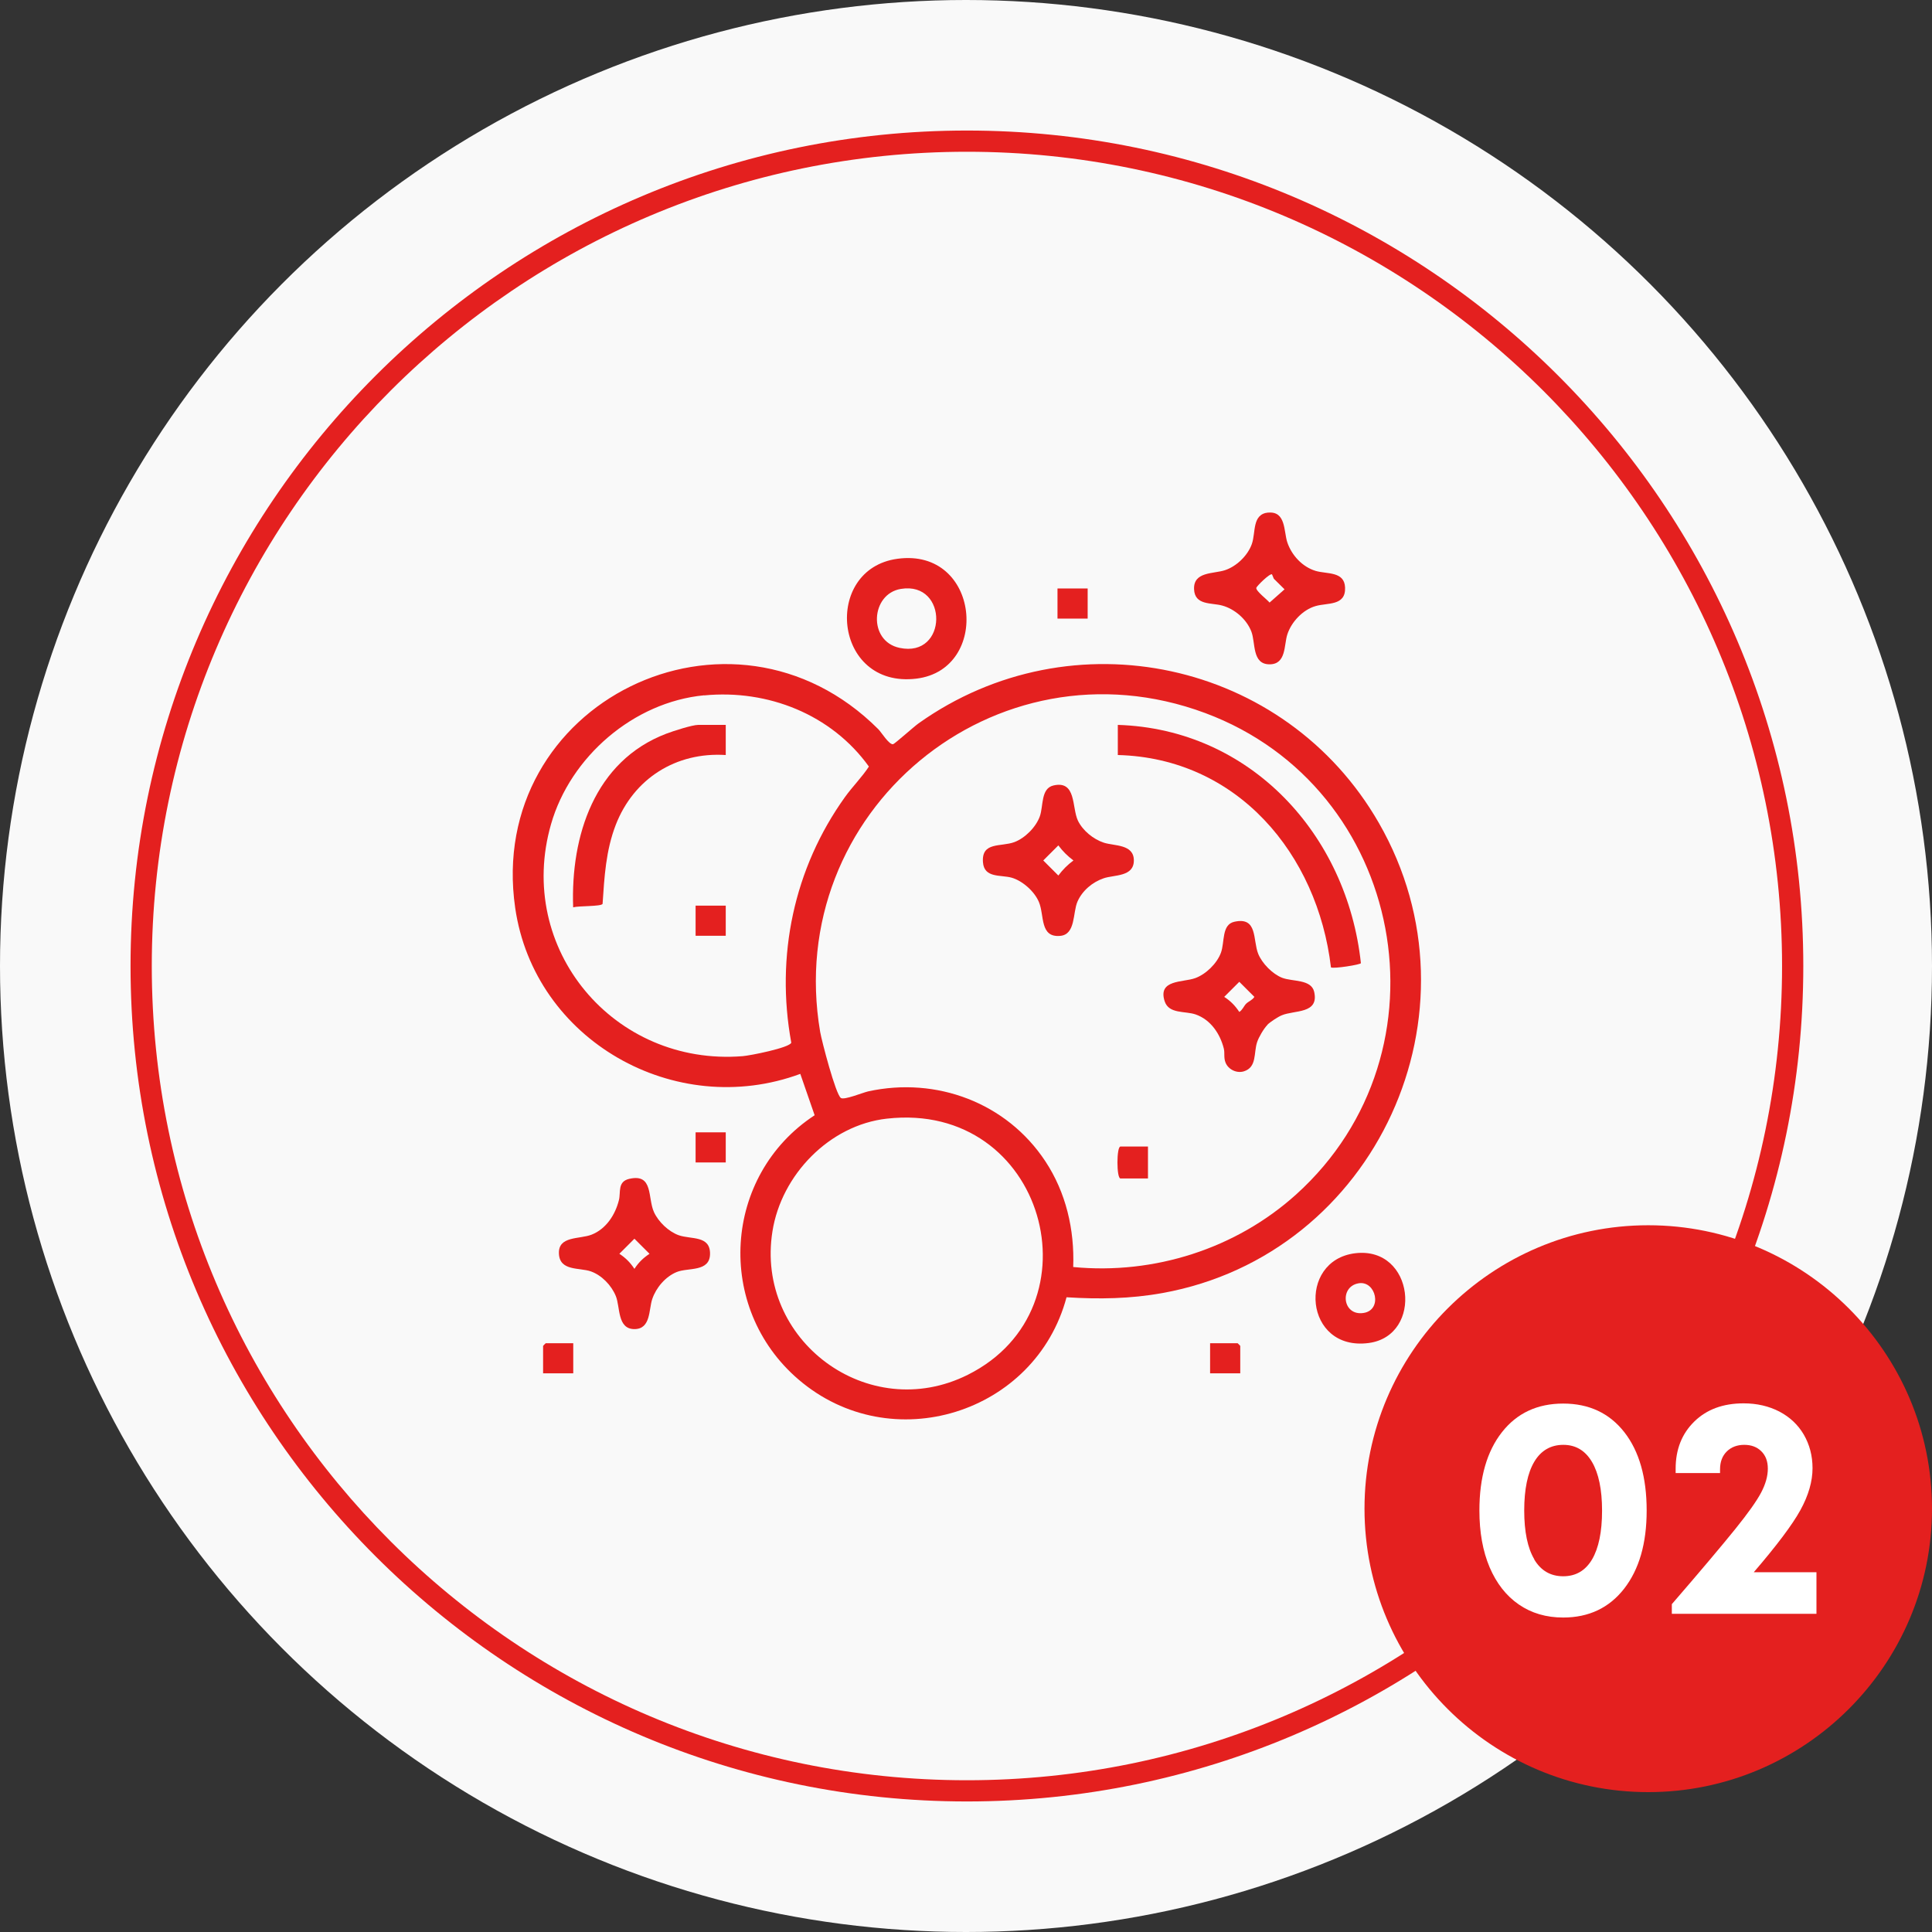 <svg xmlns="http://www.w3.org/2000/svg" width="148" height="148" viewBox="0 0 148 148" fill="none"><rect x="0" y="0" width="148" height="148" fill="#333333" stroke="none"/><circle cx="74" cy="74" r="74" fill="#F9F9F9"></circle><path d="M81.701 99.377C79.325 108.292 68.262 111.761 61.168 105.675C54.75 100.174 55.368 90.041 62.405 85.433L61.307 82.264C51.708 85.807 40.929 79.696 39.465 69.539C37.203 53.831 56.019 44.584 67.286 55.863C67.513 56.09 68.107 57.066 68.416 57.009C68.538 56.984 70.027 55.652 70.361 55.416C82.108 47.062 98.467 50.581 105.625 63.038C113.939 77.494 105.422 96.094 89.055 99.052C86.582 99.499 84.198 99.532 81.701 99.377ZM53.936 53.263C48.527 53.783 43.695 57.976 42.214 63.128C39.465 72.675 47.022 81.695 56.889 80.907C57.443 80.867 60.485 80.265 60.615 79.875C59.403 73.244 60.81 66.524 64.731 61.055C65.309 60.251 66.017 59.552 66.562 58.723C63.698 54.733 58.825 52.8 53.945 53.271L53.936 53.263ZM82.23 97.061C88.412 97.655 94.684 95.656 99.288 91.503C111.458 80.525 107.651 60.324 92.317 54.62C76.226 48.639 59.964 62.193 62.828 79.046C62.95 79.753 64.016 83.832 64.414 84.109C64.674 84.287 66.074 83.703 66.505 83.605C71.736 82.459 77.113 84.474 80.074 88.952C81.66 91.349 82.319 94.193 82.213 97.061H82.23ZM67.937 85.693C63.528 86.189 59.859 90.008 59.175 94.315C57.833 102.668 66.505 109.129 74.135 105.317C84.401 100.19 80.049 84.328 67.945 85.693H67.937Z" fill="#E4201F"></path><path d="M97.149 39.27C98.516 39.14 98.337 40.716 98.613 41.545C98.947 42.536 99.76 43.422 100.777 43.731C101.639 43.991 102.99 43.747 103.039 45.007C103.096 46.437 101.688 46.16 100.777 46.429C99.793 46.713 98.922 47.648 98.613 48.606C98.353 49.419 98.54 50.89 97.255 50.89C95.888 50.89 96.197 49.232 95.856 48.371C95.498 47.444 94.586 46.648 93.626 46.388C92.805 46.16 91.52 46.388 91.471 45.137C91.414 43.78 92.951 43.967 93.83 43.682C94.709 43.398 95.579 42.569 95.896 41.675C96.213 40.781 95.896 39.383 97.157 39.262L97.149 39.27ZM97.45 43.999C97.287 43.885 96.262 44.909 96.238 45.031C96.197 45.275 97.076 45.933 97.255 46.16L98.402 45.145L97.58 44.332L97.442 43.999H97.45Z" fill="#E4201F"></path><path d="M48.226 90.301C50.064 89.886 49.601 91.763 50.097 92.852C50.438 93.6 51.219 94.347 51.992 94.624C52.944 94.957 54.4 94.624 54.392 96.046C54.384 97.468 52.708 97.086 51.838 97.443C50.967 97.801 50.26 98.646 49.967 99.507C49.69 100.312 49.869 101.815 48.6 101.815C47.274 101.815 47.518 100.125 47.176 99.288C46.835 98.451 46.086 97.687 45.265 97.395C44.386 97.086 42.873 97.395 42.816 96.029C42.759 94.664 44.386 94.941 45.313 94.583C46.436 94.144 47.136 93.047 47.412 91.934C47.567 91.333 47.282 90.512 48.218 90.301H48.226ZM48.6 94.892L47.445 96.046C47.933 96.363 48.275 96.712 48.6 97.2C48.917 96.712 49.267 96.371 49.755 96.046L48.6 94.892Z" fill="#E4201F"></path><path d="M68.75 42.805C75.087 41.943 75.925 51.288 70.198 51.987C63.804 52.759 62.999 43.585 68.75 42.805ZM69.019 45.112C66.692 45.486 66.472 49.118 68.913 49.63C72.614 50.419 72.663 44.519 69.019 45.112Z" fill="#E4201F"></path><path d="M103.811 96.005C108.359 95.453 109.066 102.319 104.853 102.88C99.898 103.538 99.345 96.55 103.811 96.005ZM104.08 98.305C102.583 98.557 102.843 100.824 104.446 100.58C105.935 100.361 105.406 98.085 104.08 98.305Z" fill="#E4201F"></path><path d="M83.32 45.08H81.009V47.388H83.32V45.08Z" fill="#E4201F"></path><path d="M55.596 86.742H53.286V89.049H55.596V86.742Z" fill="#E4201F"></path><path d="M43.914 102.896V105.204H41.604V103.099C41.604 103.099 41.791 102.896 41.807 102.896H43.914Z" fill="#E4201F"></path><path d="M95.009 105.204H92.699V102.896H94.806C94.806 102.896 95.009 103.083 95.009 103.099V105.204Z" fill="#E4201F"></path><path d="M85.63 55.53C95.799 55.847 103.193 63.94 104.251 73.781C104.251 73.894 102.152 74.228 101.957 74.106C100.932 65.419 94.79 58.073 85.63 57.838V55.53Z" fill="#E4201F"></path><path d="M97.092 78.51C96.815 78.786 96.425 79.453 96.303 79.826C96.026 80.647 96.303 81.752 95.286 82.069C94.741 82.24 94.098 81.931 93.887 81.411C93.724 81.021 93.838 80.68 93.749 80.322C93.464 79.192 92.748 78.12 91.601 77.714C90.787 77.429 89.543 77.697 89.217 76.698C88.68 75.024 90.617 75.268 91.544 74.934C92.374 74.642 93.228 73.805 93.529 72.984C93.83 72.164 93.57 70.831 94.554 70.612C96.36 70.205 95.961 72.009 96.384 73.066C96.685 73.805 97.474 74.609 98.215 74.902C99.02 75.211 100.443 75 100.671 75.975C101.062 77.689 99.158 77.364 98.182 77.779C97.889 77.9 97.295 78.291 97.076 78.51H97.092ZM95.465 76.885C95.636 76.714 95.945 76.609 96.091 76.365L94.936 75.211L93.781 76.365C94.269 76.682 94.611 77.031 94.936 77.519C95.18 77.372 95.286 77.064 95.457 76.893L95.465 76.885Z" fill="#E4201F"></path><path d="M80.7 60.17C82.465 59.763 82.099 61.852 82.571 62.859C82.937 63.623 83.743 64.281 84.548 64.55C85.353 64.818 86.858 64.647 86.858 65.915C86.858 67.182 85.353 67.004 84.548 67.28C83.686 67.572 82.905 68.231 82.539 69.068C82.173 69.905 82.409 71.587 81.221 71.692C79.635 71.838 80.017 70.116 79.586 69.1C79.252 68.296 78.341 67.483 77.511 67.239C76.681 66.996 75.388 67.296 75.299 66.045C75.185 64.46 76.681 64.891 77.707 64.509C78.528 64.2 79.366 63.355 79.659 62.526C79.936 61.738 79.724 60.397 80.7 60.17ZM81.074 64.761L79.919 65.915L81.074 67.069C81.424 66.605 81.766 66.264 82.23 65.915C81.766 65.565 81.424 65.224 81.074 64.761Z" fill="#E4201F"></path><path d="M87.94 87.83V90.276H85.833C85.524 90.276 85.524 87.83 85.833 87.83H87.94Z" fill="#E4201F"></path><path d="M55.596 55.53V57.838C51.781 57.594 48.543 59.642 47.168 63.193C46.412 65.151 46.298 67.166 46.16 69.246C46.013 69.45 44.321 69.385 43.906 69.506C43.711 64.038 45.541 58.301 51.04 56.204C51.553 56.009 53.025 55.53 53.489 55.53H55.596Z" fill="#E4201F"></path><path d="M55.596 69.376H53.286V71.684H55.596V69.376Z" fill="#E4201F"></path><path d="M74.07 138C38.74 138 10 109.291 10 74C10 38.709 38.74 10 74.07 10C109.4 10 138.141 38.709 138.141 74C138.141 109.291 109.4 138 74.07 138ZM74.07 11.625C39.635 11.625 11.627 39.603 11.627 74C11.627 108.397 39.635 136.375 74.07 136.375C108.505 136.375 136.514 108.397 136.514 74C136.514 39.603 108.497 11.625 74.07 11.625Z" fill="#E4201F"></path><path d="M126.264 137.187C138.214 137.187 147.902 127.51 147.902 115.572C147.902 103.635 138.214 93.957 126.264 93.957C114.313 93.957 104.625 103.635 104.625 115.572C104.625 127.51 114.313 137.187 126.264 137.187Z" fill="#E4201F"></path><path d="M126.264 137.285C114.273 137.285 104.527 127.542 104.527 115.572C104.527 103.603 114.281 93.86 126.264 93.86C138.246 93.86 148 103.603 148 115.572C148 127.542 138.246 137.285 126.264 137.285ZM126.264 94.063C114.387 94.063 104.731 103.717 104.731 115.572C104.731 127.428 114.395 137.082 126.264 137.082C138.132 137.082 147.797 127.428 147.797 115.572C147.797 103.717 138.132 94.063 126.264 94.063Z" fill="#E4201F"></path><path d="M119.748 123.91C118.446 123.91 117.315 123.577 116.347 122.91C115.379 122.244 114.639 121.293 114.11 120.058C113.589 118.823 113.329 117.377 113.329 115.711C113.329 113.175 113.907 111.176 115.054 109.714C116.201 108.251 117.771 107.52 119.748 107.52C121.724 107.52 123.286 108.251 124.433 109.714C125.572 111.176 126.142 113.175 126.142 115.711C126.142 118.246 125.564 120.221 124.417 121.7C123.27 123.17 121.708 123.91 119.748 123.91ZM117.527 119.457C118.039 120.318 118.78 120.749 119.748 120.749C120.716 120.749 121.448 120.318 121.96 119.457C122.465 118.595 122.725 117.352 122.725 115.727C122.725 114.102 122.465 112.859 121.952 111.989C121.44 111.12 120.707 110.681 119.756 110.681C118.804 110.681 118.047 111.111 117.535 111.973C117.022 112.834 116.762 114.086 116.762 115.711C116.762 117.336 117.022 118.587 117.535 119.449L117.527 119.457Z" fill="white"></path><path d="M134.325 120.44H139.149V123.625H128.07V122.886C130.339 120.261 131.958 118.335 132.934 117.125C133.91 115.914 134.569 114.987 134.911 114.337C135.253 113.687 135.424 113.078 135.424 112.509C135.424 111.94 135.261 111.51 134.927 111.176C134.594 110.843 134.154 110.681 133.618 110.681C133.081 110.681 132.617 110.851 132.275 111.193C131.934 111.534 131.763 111.989 131.763 112.558V112.842H128.362V112.509C128.362 111.038 128.834 109.836 129.786 108.901C130.738 107.967 131.999 107.503 133.569 107.503C134.586 107.503 135.497 107.715 136.302 108.129C137.107 108.552 137.734 109.137 138.181 109.901C138.621 110.664 138.848 111.518 138.848 112.468C138.848 113.484 138.539 114.549 137.921 115.678C137.303 116.8 136.107 118.392 134.333 120.456L134.325 120.44Z" fill="white"></path></svg>